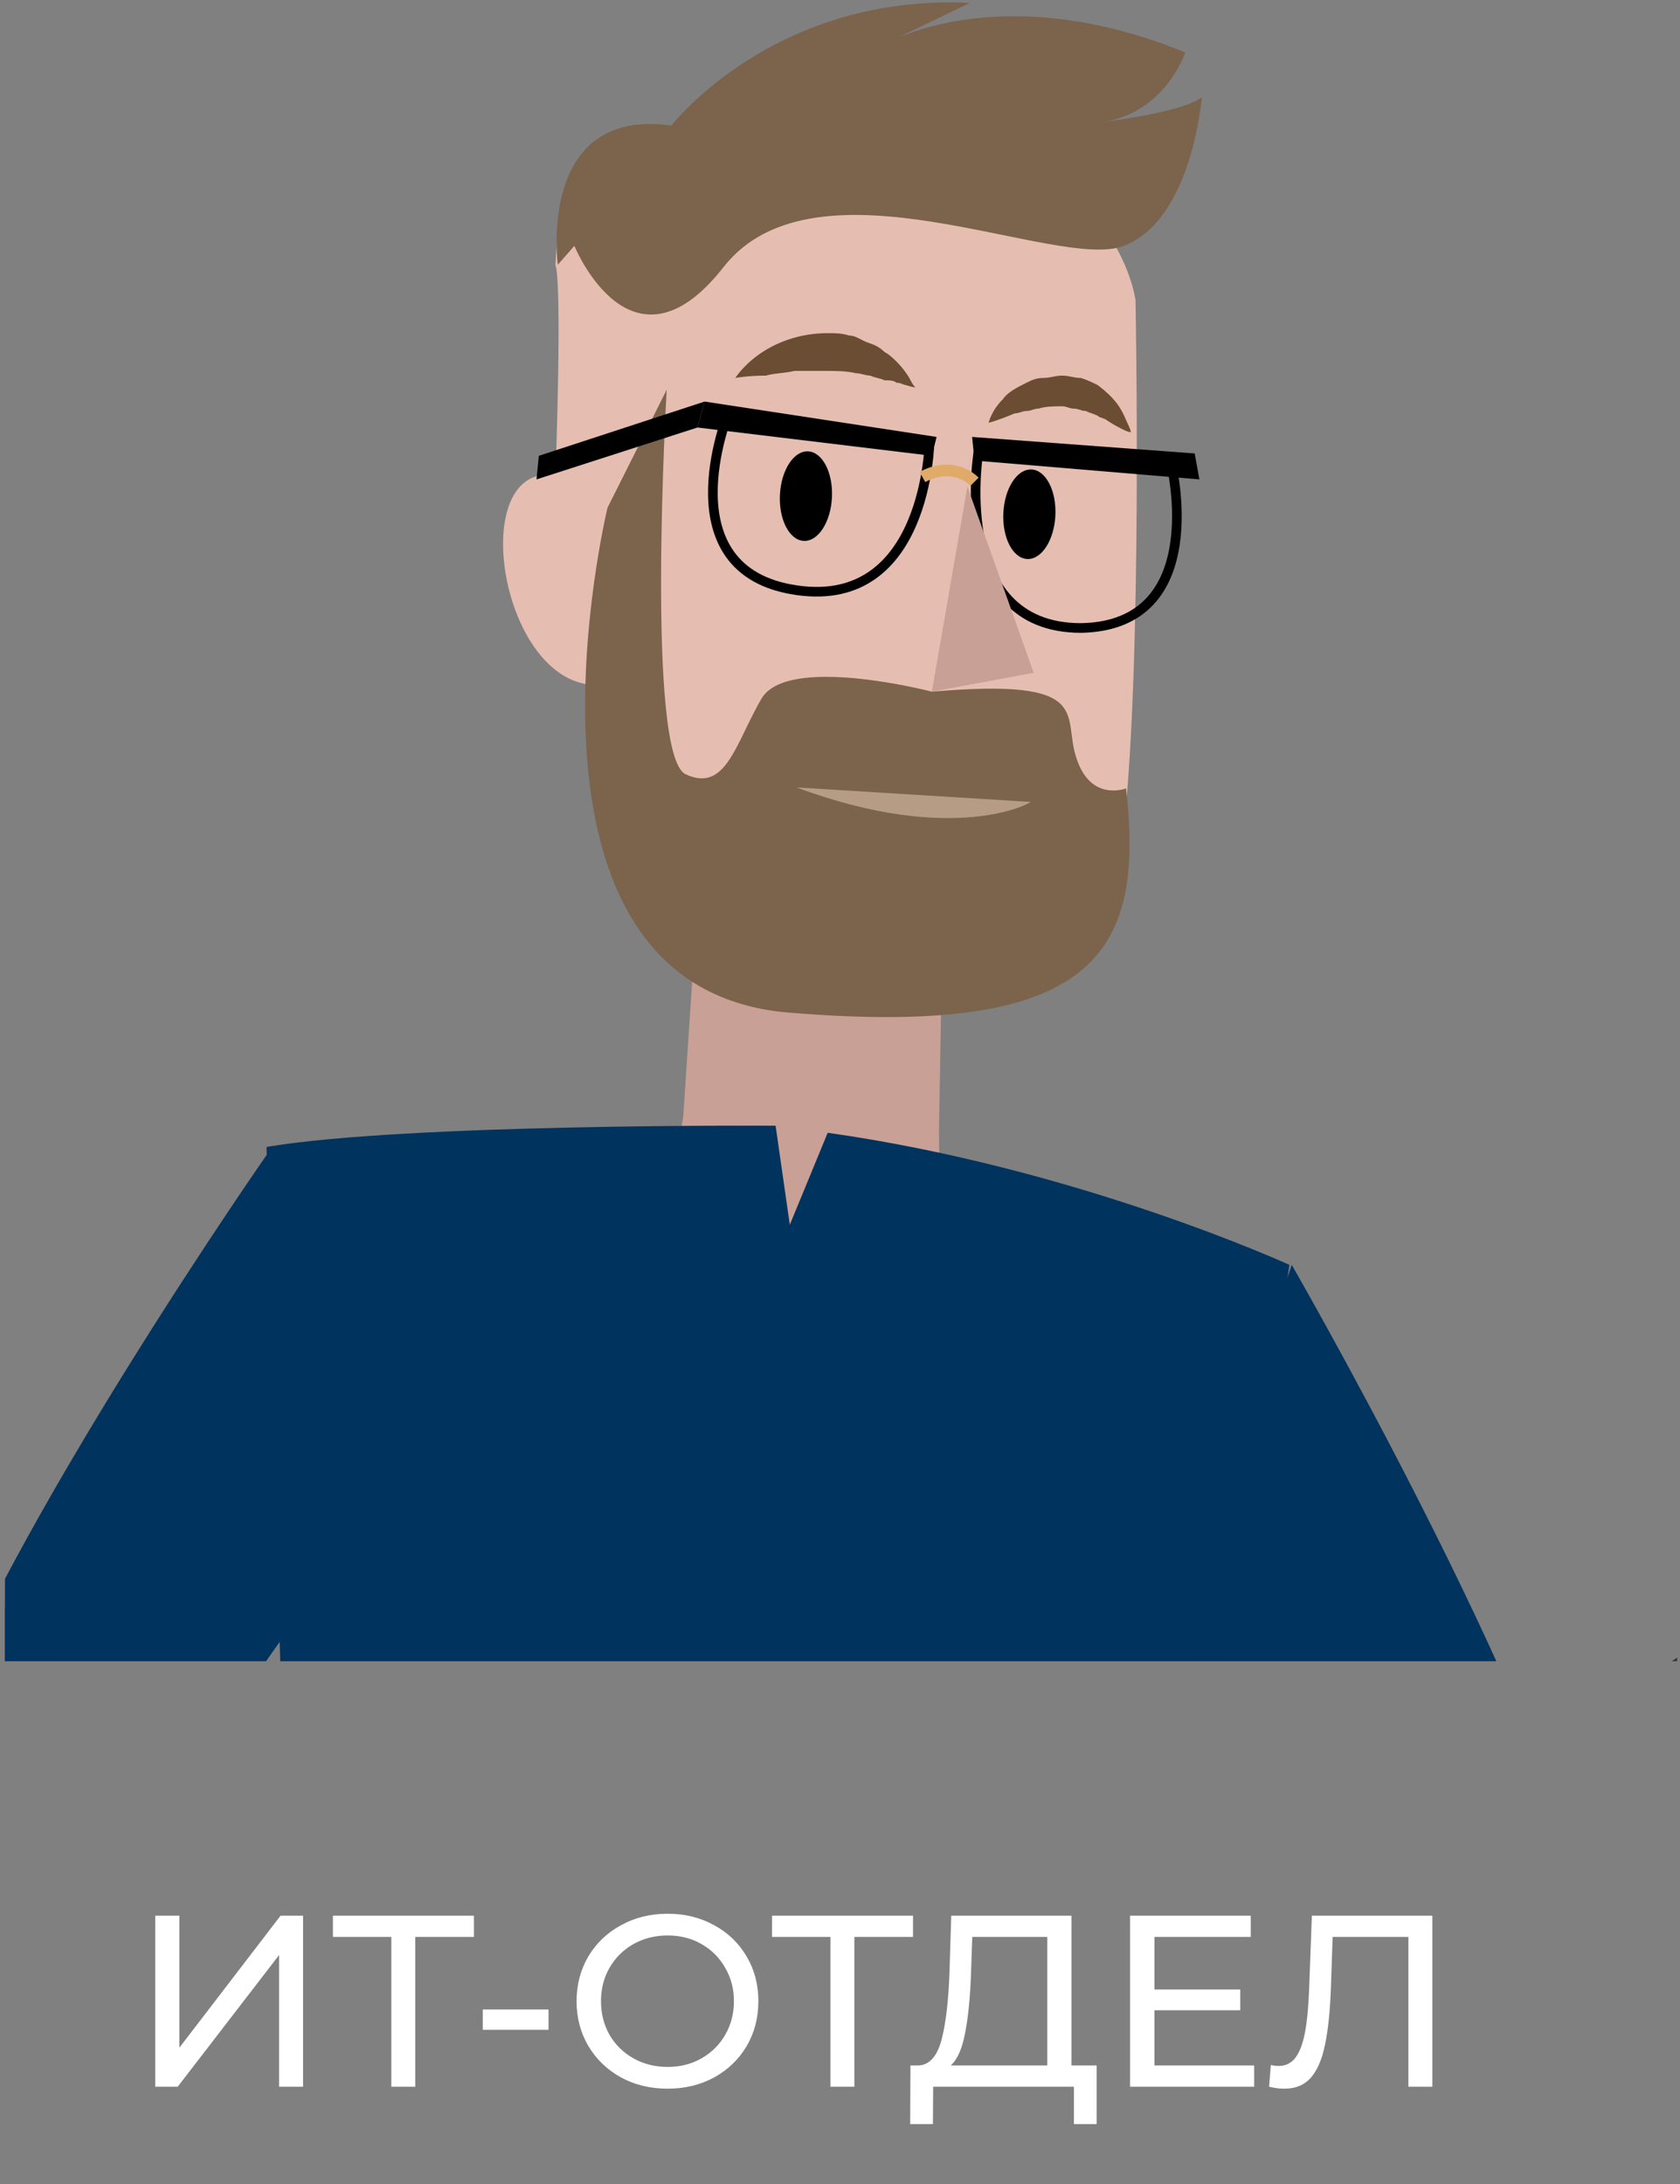 <?xml version="1.0" encoding="UTF-8"?> <svg xmlns="http://www.w3.org/2000/svg" width="110" height="143" viewBox="0 0 110 143" fill="none"><rect x="0" y="0" width="110" height="143" fill="#808080" stroke="none"/> <path d="M10.163 125.431H11.747V134.071L18.371 125.431H19.843V136.631H18.275V128.007L11.635 136.631H10.163V125.431ZM31.031 126.823H27.191V136.631H25.623V126.823H21.799V125.431H31.031V126.823ZM31.612 131.575H35.916V132.903H31.612V131.575ZM43.719 136.759C42.588 136.759 41.569 136.514 40.663 136.023C39.756 135.522 39.041 134.834 38.519 133.959C38.007 133.084 37.751 132.108 37.751 131.031C37.751 129.954 38.007 128.978 38.519 128.103C39.041 127.228 39.756 126.546 40.663 126.055C41.569 125.554 42.588 125.303 43.719 125.303C44.839 125.303 45.852 125.554 46.759 126.055C47.665 126.546 48.375 127.228 48.887 128.103C49.399 128.967 49.655 129.943 49.655 131.031C49.655 132.119 49.399 133.1 48.887 133.975C48.375 134.839 47.665 135.522 46.759 136.023C45.852 136.514 44.839 136.759 43.719 136.759ZM43.719 135.335C44.54 135.335 45.276 135.148 45.927 134.775C46.588 134.402 47.105 133.89 47.479 133.239C47.863 132.578 48.055 131.842 48.055 131.031C48.055 130.22 47.863 129.49 47.479 128.839C47.105 128.178 46.588 127.66 45.927 127.287C45.276 126.914 44.54 126.727 43.719 126.727C42.897 126.727 42.151 126.914 41.479 127.287C40.817 127.66 40.295 128.178 39.911 128.839C39.537 129.49 39.351 130.22 39.351 131.031C39.351 131.842 39.537 132.578 39.911 133.239C40.295 133.89 40.817 134.402 41.479 134.775C42.151 135.148 42.897 135.335 43.719 135.335ZM59.781 126.823H55.941V136.631H54.373V126.823H50.549V125.431H59.781V126.823ZM71.804 135.239V139.079H70.316V136.631H61.1L61.084 139.079H59.596L59.612 135.239H60.156C60.86 135.196 61.356 134.642 61.644 133.575C61.932 132.498 62.108 130.983 62.172 129.031L62.284 125.431H70.156V135.239H71.804ZM63.58 129.175C63.526 130.754 63.398 132.06 63.196 133.095C63.004 134.13 62.689 134.844 62.252 135.239H68.572V126.823H63.66L63.58 129.175ZM82.119 135.239V136.631H73.991V125.431H81.895V126.823H75.591V130.263H81.207V131.623H75.591V135.239H82.119ZM93.784 125.431V136.631H92.216V126.823H87.256L87.144 130.103C87.091 131.65 86.963 132.903 86.76 133.863C86.568 134.823 86.258 135.548 85.832 136.039C85.405 136.519 84.829 136.759 84.104 136.759C83.773 136.759 83.437 136.716 83.096 136.631L83.208 135.207C83.379 135.25 83.549 135.271 83.72 135.271C84.178 135.271 84.546 135.09 84.824 134.727C85.101 134.354 85.309 133.799 85.448 133.063C85.587 132.327 85.677 131.356 85.72 130.151L85.896 125.431H93.784Z" fill="white"></path> <g clip-path="url(#clip0)"> <path d="M46.288 49.614L44.738 73.089L42.723 84.981L51.559 87.916L61.636 91.468L61.48 74.016L61.791 56.255L46.288 49.614Z" fill="#C9A095"></path> <path d="M52.645 10.076C40.553 12.393 40.708 20.578 40.708 20.578C40.708 20.578 39.778 25.211 39.778 32.779C38.693 31.235 36.832 30.462 34.972 31.235C30.786 32.779 33.422 45.598 39.623 44.826C39.778 48.378 41.018 52.702 41.483 53.783C43.033 57.49 50.474 63.204 57.14 64.44C63.806 65.521 72.643 62.123 73.573 54.247C74.813 43.281 74.348 19.651 74.348 19.651C74.348 19.651 72.643 6.369 52.645 10.076Z" fill="#E5BEB1"></path> <path d="M47.994 16.563C44.738 16.408 39.778 15.173 36.522 15.018C36.522 14.71 36.367 17.335 36.367 17.335C36.832 18.725 36.367 31.235 36.367 31.235C39.623 31.544 39.468 34.169 39.468 34.169L39.623 39.884L42.878 39.729L43.498 27.528C45.669 26.447 46.444 24.594 46.444 24.594C46.444 24.594 47.529 18.725 47.994 16.563Z" fill="#E5BEB1"></path> <path d="M48.148 24.748C48.148 24.748 48.614 23.976 49.699 23.204C50.784 22.432 52.334 21.814 54.194 21.814C54.659 21.814 55.124 21.814 55.59 21.968C56.055 21.968 56.365 22.277 56.83 22.432C57.295 22.586 57.605 22.741 57.915 23.049C58.225 23.204 58.535 23.513 58.69 23.667C59.155 24.131 59.465 24.594 59.62 24.903C59.775 25.212 59.93 25.366 59.93 25.366C59.93 25.366 59.775 25.366 59.31 25.212C59.155 25.212 59 25.057 58.69 25.057C58.535 24.903 58.225 24.903 57.915 24.903C57.605 24.748 57.295 24.748 56.985 24.594C56.675 24.594 56.365 24.439 56.055 24.439C55.434 24.285 54.659 24.285 54.039 24.285C53.419 24.285 52.644 24.285 52.024 24.285C51.404 24.439 50.629 24.439 50.164 24.594C48.924 24.594 48.148 24.748 48.148 24.748Z" fill="#6A4D32"></path> <path d="M64.736 27.683C64.736 27.683 64.891 26.91 65.666 26.138C65.977 25.675 66.597 25.366 67.217 25.057C67.527 24.903 67.837 24.748 68.302 24.748C68.767 24.748 69.077 24.594 69.542 24.594C70.007 24.594 70.317 24.748 70.782 24.748C71.247 24.903 71.557 25.057 71.867 25.212C72.487 25.675 72.953 26.138 73.263 26.602C73.573 27.065 73.728 27.528 73.883 27.837C74.038 28.146 74.038 28.3 74.038 28.3C74.038 28.3 73.883 28.3 73.573 28.146C73.263 27.991 72.953 27.837 72.487 27.528C72.332 27.374 72.022 27.374 71.867 27.219C71.557 27.065 71.402 27.065 71.092 26.91C70.782 26.91 70.627 26.756 70.317 26.756C70.007 26.756 69.852 26.602 69.542 26.602C69.077 26.602 68.457 26.602 67.992 26.756C67.682 26.756 67.527 26.91 67.217 26.91C66.907 26.91 66.752 27.065 66.442 27.065C65.356 27.528 64.736 27.683 64.736 27.683Z" fill="#6A4D32"></path> <path d="M61.016 45.289C61.016 45.289 51.559 42.818 49.854 45.753C48.149 48.687 47.529 51.93 44.893 50.695C42.258 49.459 43.653 25.52 43.653 25.52L39.778 33.243C39.778 33.243 32.181 64.595 51.559 66.293C71.712 67.992 74.968 62.432 73.728 51.621C73.728 51.621 71.402 52.548 70.472 49.614C69.542 46.834 71.712 44.363 61.016 45.289Z" fill="#7B634C"></path> <path d="M52.147 51.557L67.47 52.507C67.625 52.512 62.559 55.429 52.147 51.557Z" fill="#B69C84"></path> <path d="M36.522 17.335C36.522 17.335 35.127 6.987 43.963 8.223C43.963 8.223 50.629 -0.426 63.496 0.192L58.07 2.817C58.07 2.817 65.511 -1.507 77.603 3.435C77.603 3.435 76.208 7.759 71.557 8.068C71.557 8.068 77.293 7.451 78.688 6.369C78.688 6.369 78.068 14.4 73.572 16.099C69.232 17.798 53.419 9.767 47.373 17.489C41.328 25.212 37.607 16.099 37.607 16.099" fill="#7B634C"></path> <path d="M47.684 27.065L60.861 28.918C60.861 28.918 60.706 39.884 52.18 38.648C43.499 37.413 47.684 27.065 47.684 27.065Z" stroke="black" stroke-width="0.631" stroke-miterlimit="10"></path> <path d="M54.473 32.566C54.55 30.947 53.85 29.598 52.91 29.553C51.969 29.509 51.144 30.785 51.066 32.404C50.989 34.023 51.688 35.371 52.629 35.416C53.57 35.461 54.395 34.184 54.473 32.566Z" fill="black"></path> <path d="M61.325 28.609L46.133 26.293L45.668 27.991L61.015 29.845L61.325 28.609Z" fill="black"></path> <path d="M76.673 30.308L64.116 29.227C64.116 29.227 61.946 41.119 70.782 41.119C79.309 40.965 76.673 30.308 76.673 30.308Z" stroke="black" stroke-width="0.631" stroke-miterlimit="10"></path> <path d="M63.65 28.609L78.223 29.691L78.533 31.389L63.805 30.154L63.65 28.609Z" fill="black"></path> <path d="M69.102 33.751C69.179 32.132 68.48 30.784 67.539 30.739C66.598 30.694 65.773 31.971 65.695 33.589C65.618 35.208 66.317 36.557 67.258 36.602C68.199 36.646 69.024 35.37 69.102 33.751Z" fill="black"></path> <path d="M61.016 45.289L63.341 31.852L67.682 44.054L61.016 45.289Z" fill="#C9A095"></path> <path d="M45.669 27.991L35.127 31.389L35.282 29.845L46.134 26.293L45.669 27.991Z" fill="black"></path> <path d="M60.397 31.235C61.482 30.617 62.877 30.617 63.807 31.544" stroke="#E0AA69" stroke-width="0.759" stroke-miterlimit="10"></path> <path d="M19.933 150.62C19.933 150.62 46.907 164.211 73.106 157.724C73.106 157.724 80.393 111.082 84.423 82.819C84.423 82.819 70.626 76.487 54.194 74.17L51.713 80.194L50.783 73.707C50.783 73.707 26.599 73.552 17.453 75.097C17.453 75.097 18.693 128.689 19.933 150.62Z" fill="#00335E"></path> <path d="M84.578 82.819C84.578 82.819 99.46 108.611 103.646 123.437C103.646 123.437 97.755 128.997 89.694 128.997L76.672 106.294L84.578 82.819Z" fill="#00335E"></path> <path d="M17.608 75.406C17.608 75.406 0.556 99.808 -4.715 114.325C-4.715 114.325 0.711 120.349 8.772 121.121L23.809 99.653L17.608 75.406Z" fill="#00335E"></path> <path d="M98.067 116.179C98.067 116.179 114.499 106.449 121.475 98.881C121.475 98.881 127.986 100.425 129.847 104.286C129.847 104.286 115.12 125.754 104.733 130.851C104.733 130.851 95.897 137.646 92.951 134.248C82.1 121.738 98.067 116.179 98.067 116.179Z" fill="#353535"></path> <path d="M9.238 117.569C9.238 117.569 13.423 135.175 19.314 143.67C19.314 143.67 17.144 149.693 12.803 150.62C12.803 150.62 -4.249 131.778 -6.885 120.658C-6.885 120.658 -3.629 109.538 -1.149 105.831C1.642 101.815 9.238 117.569 9.238 117.569Z" fill="#00335E"></path> </g> <defs> <clipPath id="clip0"> <rect width="109.486" height="108.61" fill="white" transform="translate(0.326 0.16)"></rect> </clipPath> </defs> </svg> 